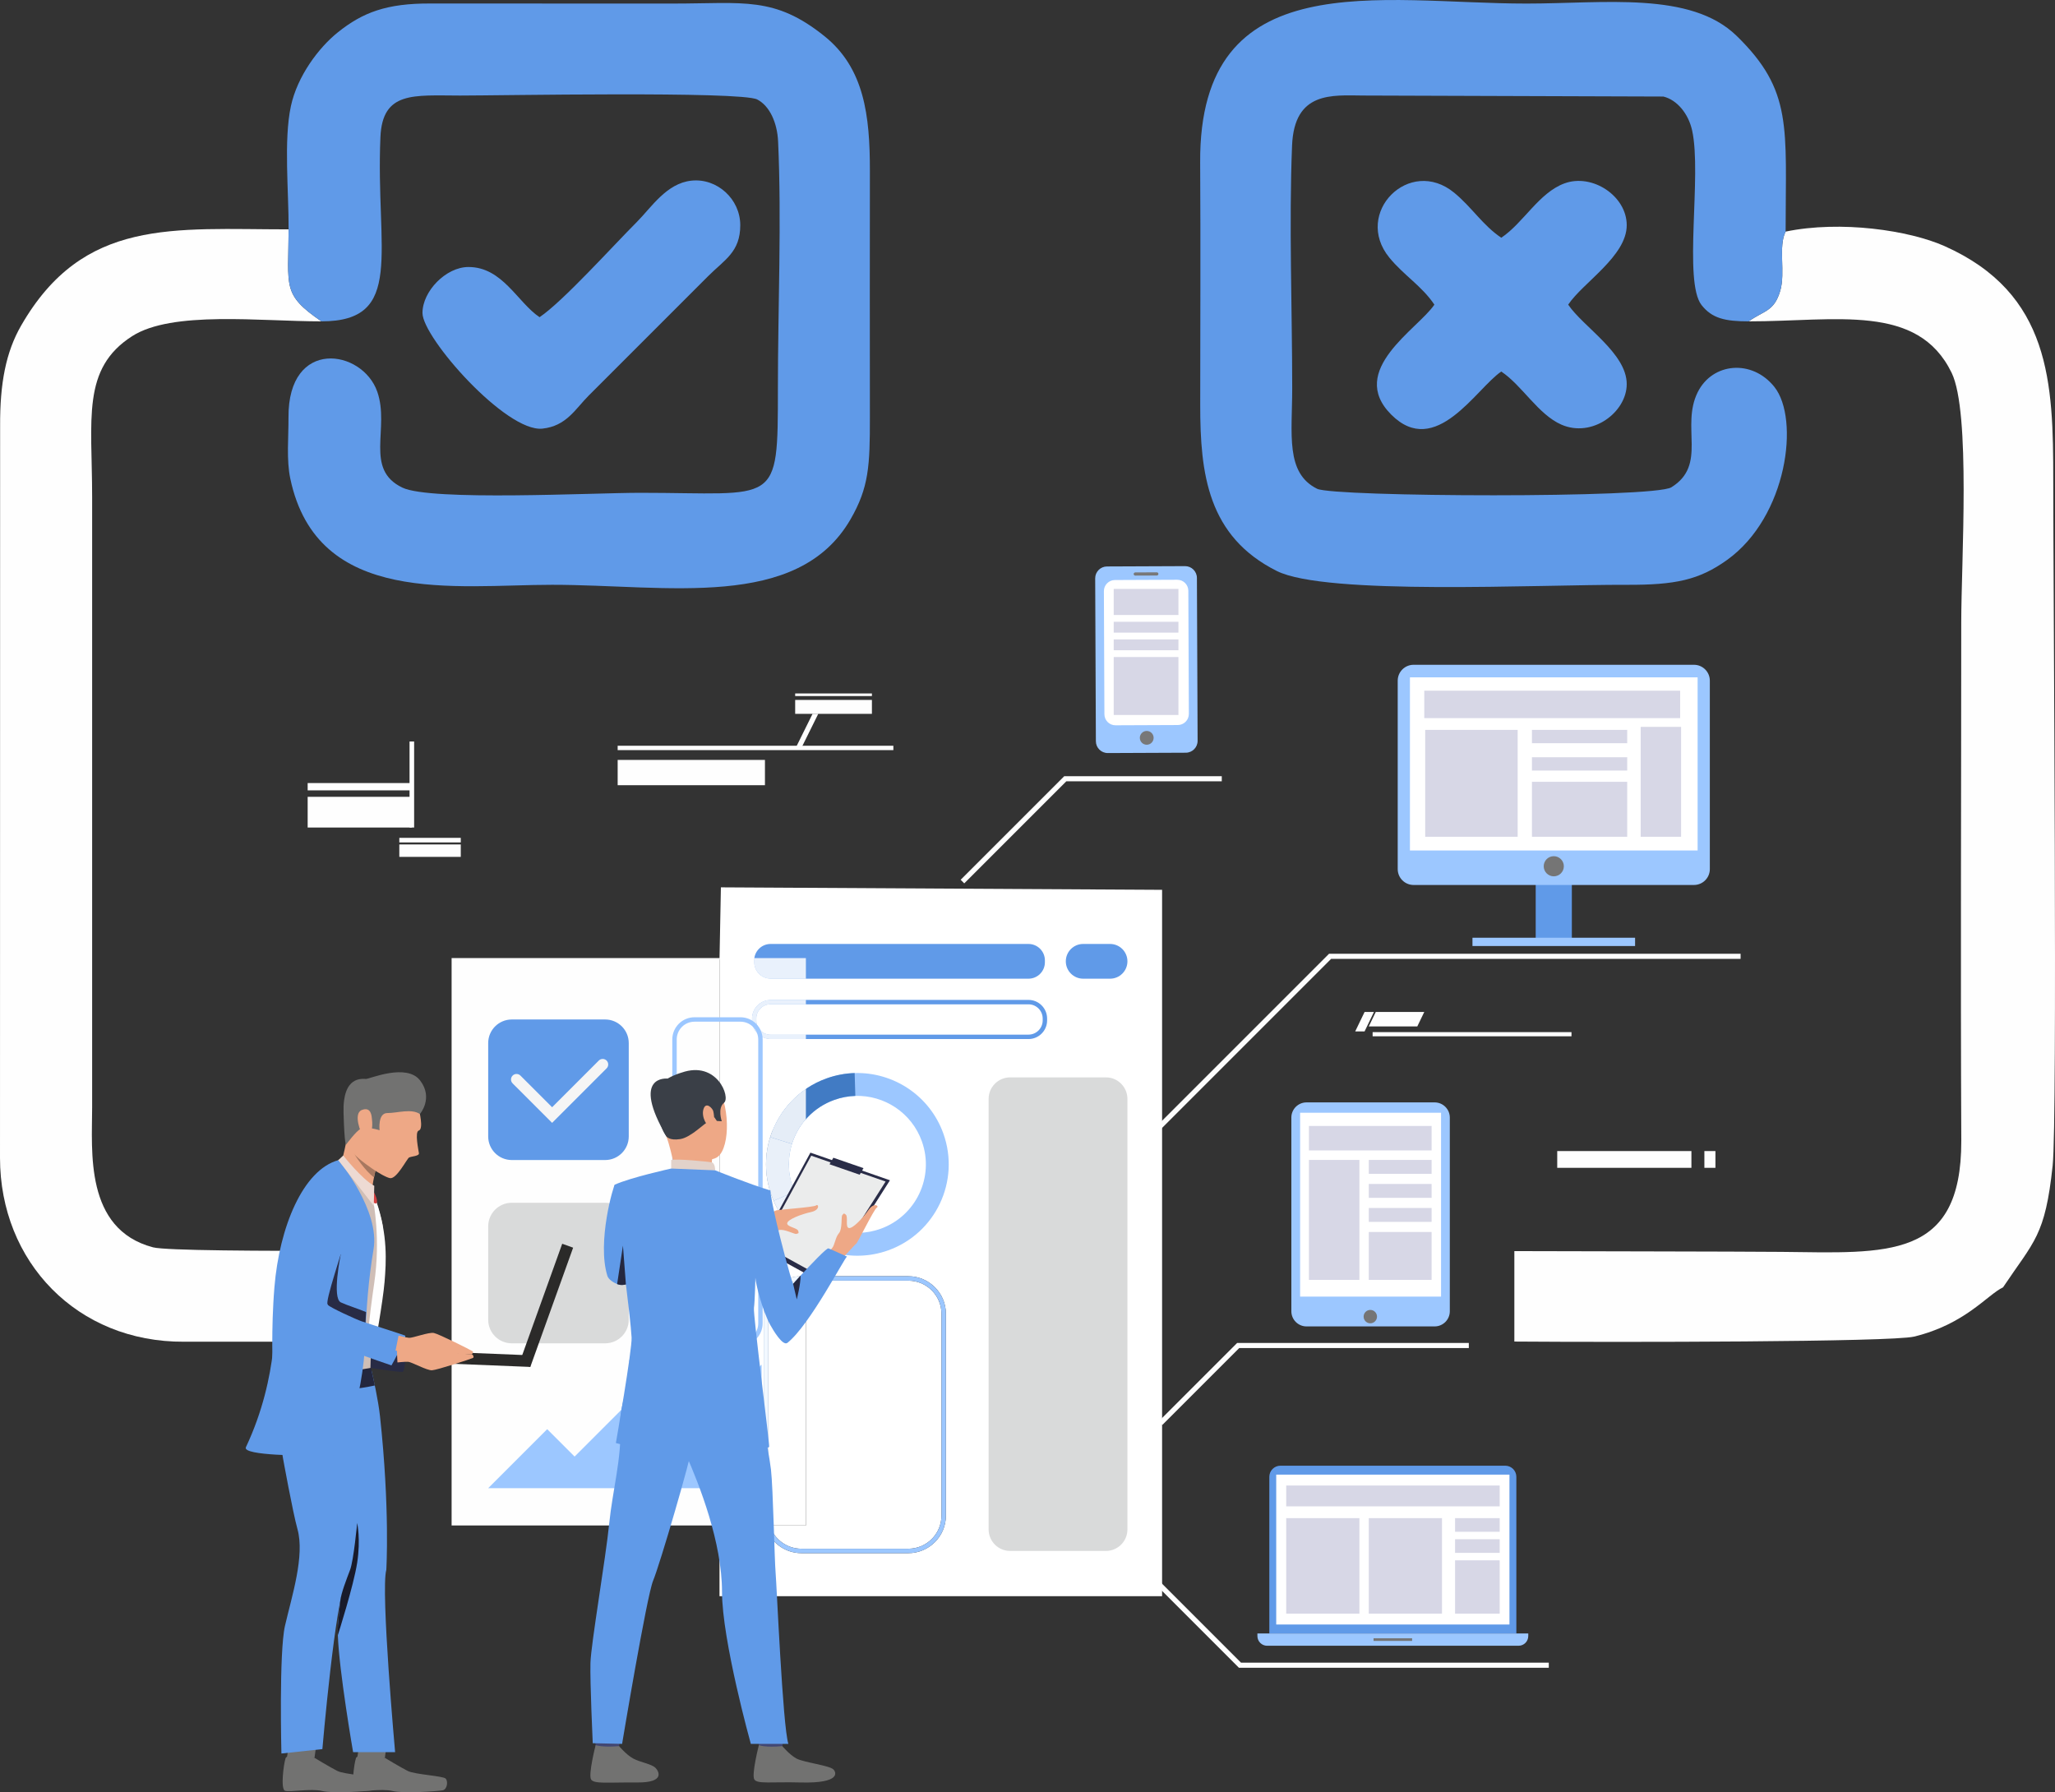 <svg xmlns="http://www.w3.org/2000/svg" xmlns:xlink="http://www.w3.org/1999/xlink" xml:space="preserve" width="70.249mm" height="61.266mm" style="shape-rendering:geometricPrecision; text-rendering:geometricPrecision; image-rendering:optimizeQuality; fill-rule:evenodd; clip-rule:evenodd" viewBox="0 0 20987.7 18303.85"><rect x="0" y="0" width="20987.7" height="18303.85" fill="#333333" stroke="none"/> <defs>  <style type="text/css">   <![CDATA[    .fil0 {fill:#FEFEFE}    .fil1 {fill:#609AE8}    .fil2 {fill:#FEFEFE;fill-rule:nonzero}    .fil21 {fill:#EBECEC;fill-rule:nonzero}    .fil12 {fill:#D9DADA;fill-rule:nonzero}    .fil26 {fill:#727271;fill-rule:nonzero}    .fil34 {fill:#2B2A29;fill-rule:nonzero}    .fil35 {fill:#191B2B;fill-rule:nonzero}    .fil33 {fill:#23263D;fill-rule:nonzero}    .fil30 {fill:#252840;fill-rule:nonzero}    .fil31 {fill:#282B45;fill-rule:nonzero}    .fil20 {fill:#292C47;fill-rule:nonzero}    .fil29 {fill:#323657;fill-rule:nonzero}    .fil27 {fill:#3A3F47;fill-rule:nonzero}    .fil9 {fill:#417BC4;fill-rule:nonzero}    .fil25 {fill:#424773;fill-rule:nonzero}    .fil10 {fill:#5D90D1;fill-rule:nonzero}    .fil3 {fill:#609AE8;fill-rule:nonzero}    .fil11 {fill:#70A1E3;fill-rule:nonzero}    .fil6 {fill:#757575;fill-rule:nonzero}    .fil8 {fill:#787878;fill-rule:nonzero}    .fil4 {fill:#9CC7FF;fill-rule:nonzero}    .fil36 {fill:#A77860;fill-rule:nonzero}    .fil32 {fill:#CFBEB6;fill-rule:nonzero}    .fil37 {fill:#D44040;fill-rule:nonzero}    .fil7 {fill:#D7D7E6;fill-rule:nonzero}    .fil24 {fill:#DA9B5B;fill-rule:nonzero}    .fil28 {fill:#E2D2CA;fill-rule:nonzero}    .fil16 {fill:#E5EDF7;fill-rule:nonzero}    .fil17 {fill:#E9F0F9;fill-rule:nonzero}    .fil14 {fill:#E9F1FC;fill-rule:nonzero}    .fil23 {fill:#EAD8CF;fill-rule:nonzero}    .fil18 {fill:#EBF2FC;fill-rule:nonzero}    .fil38 {fill:#EDDAD3;fill-rule:nonzero}    .fil22 {fill:#EEA886;fill-rule:nonzero}    .fil15 {fill:#F2F8FF;fill-rule:nonzero}    .fil19 {fill:whitesmoke;fill-rule:nonzero}    .fil13 {fill:#FEFEFE;fill-rule:nonzero}    .fil5 {fill:white;fill-rule:nonzero}   ]]>  </style> </defs> <g id="Layer_x0020_1">    <g id="_797901152">   <path class="fil0" d="M17859.32 3281.97c893.08,0 1726.6,-187.83 2072.74,525.22 196.05,403.71 98.14,1929.18 98.14,2549.53 0,1764.75 -7.89,3531.05 0.51,5295.47 1.17,1218.22 -757,1144.49 -1836.81,1132.9 -362.31,-3.94 -2365.67,-6.33 -2727.83,-7.92l0 923.74c1060.39,7.86 3849.38,5.77 4082.26,-50.52 522.77,-126.38 748.54,-427.38 908.95,-503.44 316.92,-473.98 430.21,-521.37 506.49,-1244.55 50.01,-473.89 6.06,-5903.11 6.06,-6997.56 0,-995.11 -24.47,-1906.9 -1110.4,-2391.58 -359.53,-160.43 -1059.4,-264.7 -1622.87,-147.98 -77.26,150.43 0,416.77 -55,604.36 -62.14,212.69 -165.21,200.68 -322.24,312.32z"></path>   <path class="fil0" d="M3282.6 3281.97c-403.98,-277.34 -336.37,-347.82 -335.03,-939.57 -1177.68,0 -2096.34,-121.86 -2731.92,983.01 -156.25,271.57 -216.81,591.99 -214.48,1023.91l-1.17 7475.19c0.12,1062.27 787.89,1884.91 1879.98,1878.07l1748.4 -0.27 0 -928.34c-970.19,2.9 -1939.67,-2.06 -2065.66,-35.37 -701.94,-185.29 -621.75,-986.81 -621.75,-1428.04l0 -6235.07c0,-794.4 -109.97,-1310 407.84,-1641.93 409.66,-262.79 1307.82,-151.59 1933.79,-151.59z"></path>   <path class="fil1" d="M2947.51 2342.46c-1.31,591.64 -68.86,662.23 335.03,939.51 857.11,0 552.65,-715.5 602.75,-1881.41 20.26,-471.8 340.02,-425.32 813.76,-424.66 373.78,0.48 2867.14,-46.49 3034.69,40.09 126.55,65.37 204.08,236.71 212.93,427.65 37.05,799.81 -2.03,1709.3 -2,2521.63 0,1222.38 0.51,1067.62 -1409.28,1067.62 -478.52,0 -2132.19,86.31 -2424.5,-52.37 -394.48,-187.14 -127.09,-606.9 -257.92,-980.56 -152.04,-434.46 -911.91,-553.3 -906.62,262.46 1.31,203.01 -22.35,432.16 18.49,625.69 276.2,1309.53 1689.94,1084.29 2673.73,1084.29 1174.73,0 2506.03,266.55 3047.38,-667.97 188.28,-325.08 198.85,-550.02 198.23,-1040.19 -1.02,-839.82 -1.02,-1679.87 0,-2519.65 0.69,-566.15 -57.93,-1048.17 -462.36,-1373.94 -511.75,-412.26 -827.39,-334.25 -1544.77,-334.25l-2477.5 -0.57c-451.9,-2.87 -695.6,92.26 -946.38,292.07 -201.16,160.28 -416.62,451.67 -482.29,756.13 -75.02,347.82 -21.18,879.22 -23.36,1258.44z"></path>   <path class="fil1" d="M17859.38 3281.97c156.97,-111.65 259.98,-99.67 322.24,-312.35 54.91,-187.53 -22.32,-453.94 54.97,-604.36 0,-1065.23 75.35,-1438.26 -500.48,-1999.21 -469.59,-457.49 -1350.25,-329.65 -2147.25,-329.65 -1488.72,0 -3343.78,-423.88 -3331.57,1622.24 4.96,825.27 1.08,1652.05 0.57,2477.47 -0.42,704.98 77.53,1341.7 781.83,1695.08 502.72,252.24 2667.81,137.91 3574.25,141.37 496.63,1.88 739.67,-49.21 1026.09,-255.08 614.52,-441.72 742.15,-1438.74 481.96,-1765.73 -227.66,-286.06 -633.19,-249.73 -783.83,54.61 -174.18,352 101.13,741.02 -268.32,970.1 -182.06,112.9 -3447.42,99.73 -3617.84,15.36 -326.4,-161.54 -254.63,-559.22 -254.63,-1026.54 0.03,-805.07 -33.79,-1682.74 -1.52,-2478.46 22.59,-557.61 409.96,-513.33 727.21,-511.21l3065.1 10.28c139.37,34.24 255.59,174 293.71,346.86 100.23,454.47 -91.78,1543.19 96.2,1782.85 106.45,135.76 240.65,166.38 481.3,166.38z"></path>   <path class="fil1" d="M14649.35 3111.17c-165.87,247.73 -894.1,669.76 -440.31,1123.55 453.88,453.88 869.06,-269.81 1123.61,-440.28 214.06,143.35 376.65,438.46 613.83,542.25 315.1,137.88 667.31,-126.85 667.31,-414.14 0,-316.45 -446.2,-584.91 -597.85,-811.37 151.65,-226.49 597.85,-494.93 597.85,-811.4 0,-299.39 -352.81,-531.38 -636.54,-426.72 -260.97,96.26 -417.76,402.91 -644.61,554.83 -188.82,-126.44 -299.66,-310.53 -480.35,-459.25 -457.16,-376.29 -1035.32,206.83 -662.62,662.62 147.89,180.87 333.21,291.02 459.67,479.93z"></path>   <path class="fil1" d="M5510.45 3239.28c-225.53,-151.02 -377.84,-512.46 -725.99,-512.46 -230.14,0 -469.74,247.28 -469.74,469.77 0,252.03 853.38,1219.51 1224.44,1180.85 245.7,-25.6 336.08,-200.26 473.09,-337.42l1217.09 -1217.12c172.03,-171.7 330.97,-248.87 330.97,-523.13 0,-266.05 -235.48,-482.35 -498.45,-454.86 -255.35,26.65 -409.75,274.08 -558.5,422.84 -241.07,241.07 -756.25,813.08 -992.9,971.54z"></path>   <polygon class="fil2" points="11672.42,11715.11 11635.7,11678.42 13573.55,9740.54 17776.72,9740.54 17776.72,9792.47 13595.06,9792.47 "></polygon>   <polygon class="fil2" points="9847.83,9021.63 9811.11,8984.92 10868.99,7927.04 12477.96,7927.04 12477.96,7978.99 10890.53,7978.99 "></polygon>   <polygon class="fil2" points="11870.85,14552.73 11834.16,14515.99 12634.78,13715.37 15001.02,13715.37 15001.02,13767.26 12656.29,13767.26 "></polygon>   <polygon class="fil2" points="15817.77,17032.59 12653.28,17032.59 11109.61,15488.9 11146.33,15452.21 12674.79,16980.67 15817.77,16980.67 "></polygon>   <polygon class="fil2" points="13936.48,10533.3 13840.85,10533.3 13936.48,10334.98 14032.11,10334.98 "></polygon>   <polygon class="fil2" points="14474.88,10482.54 13979.41,10482.54 14050.52,10334.98 14545.98,10334.98 "></polygon>   <polygon class="fil2" points="14018.61,10583.4 16049.58,10583.4 16049.58,10540.86 14018.61,10540.86 "></polygon>   <g>    <polygon class="fil2" points="3142.12,8071.79 4206.1,8071.79 4206.1,7997.19 3142.12,7997.19 "></polygon>    <polygon class="fil2" points="3142.12,8451.33 4206.1,8451.33 4206.1,8137.72 3142.12,8137.72 "></polygon>    <polygon class="fil2" points="4078.23,8603.58 4705.89,8603.58 4705.89,8556.76 4078.23,8556.76 "></polygon>    <polygon class="fil2" points="4078.23,8750.99 4705.89,8750.99 4705.89,8624.1 4078.23,8624.1 "></polygon>    <polygon class="fil2" points="4182.67,8451.33 4229.55,8451.33 4229.55,7572.77 4182.67,7572.77 "></polygon>   </g>   <g>    <polygon class="fil2" points="8179.34,7649.01 8121.14,7649.01 8298.6,7290.26 8356.83,7290.26 "></polygon>    <polygon class="fil2" points="6308.17,7660.75 9123.93,7660.75 9123.93,7616.12 6308.17,7616.12 "></polygon>    <polygon class="fil2" points="6308.17,8019.08 7812.37,8019.08 7812.37,7760.84 6308.17,7760.84 "></polygon>    <polygon class="fil2" points="8121.14,7290.26 8904.88,7290.26 8904.88,7148.26 8121.14,7148.26 "></polygon>    <polygon class="fil2" points="8121.14,7108.7 8904.88,7108.7 8904.88,7082.02 8121.14,7082.02 "></polygon>   </g>   <g>    <polygon class="fil2" points="15903.94,11926.72 17274.41,11926.72 17274.41,11755.47 15903.94,11755.47 "></polygon>    <polygon class="fil2" points="17406.85,11926.72 17519.72,11926.72 17519.72,11755.47 17406.85,11755.47 "></polygon>   </g>   <g>    <polygon class="fil3" points="15684.14,9619.13 16053.32,9619.13 16053.32,8497.88 15684.14,8497.88 "></polygon>    <path class="fil4" d="M14436.99 9037.98l2863.44 0c89.57,0 162.11,-72.6 162.11,-162.14l0 -1924.49c0,-89.54 -72.54,-162.14 -162.11,-162.14l-2863.44 0c-89.54,0 -162.14,72.6 -162.14,162.14l0 1924.49c0,89.54 72.6,162.14 162.14,162.14z"></path>    <polygon class="fil5" points="14399.65,8685.59 17337.72,8685.59 17337.72,6917.56 14399.65,6917.56 "></polygon>    <path class="fil6" d="M15765.88 8846.83c0,56.79 46.01,102.8 102.83,102.8 56.79,0 102.8,-46.01 102.8,-102.8 0,-56.79 -46.01,-102.8 -102.8,-102.8 -56.82,0 -102.83,46.01 -102.83,102.8z"></path>    <polygon class="fil4" points="15038.31,9661.43 16699.12,9661.43 16699.12,9576.82 15038.31,9576.82 "></polygon>    <polygon class="fil7" points="14555.57,8545.74 15499.86,8545.74 15499.86,7454.1 14555.57,7454.1 "></polygon>    <polygon class="fil7" points="15645.78,7590.15 16618.72,7590.15 16618.72,7454.1 15645.78,7454.1 "></polygon>    <polygon class="fil7" points="15645.78,7869.59 16618.72,7869.59 16618.72,7733.5 15645.78,7733.5 "></polygon>    <polygon class="fil7" points="15645.78,8545.74 16618.72,8545.74 16618.72,7984.4 15645.78,7984.4 "></polygon>    <polygon class="fil7" points="16756.21,8545.74 17169.01,8545.74 17169.01,7423.06 16756.21,7423.06 "></polygon>    <polygon class="fil7" points="14545.98,7334 17159.45,7334 17159.45,7053.67 14545.98,7053.67 "></polygon>   </g>   <g>    <path class="fil4" d="M14651.86 13546.39l-1308.18 0c-85.65,0 -155.15,-69.43 -155.15,-155.09l0 -1977.73c0,-85.65 69.49,-155.15 155.15,-155.15l1308.18 0c85.65,0 155.09,69.49 155.09,155.15l0 1977.73c0,85.65 -69.43,155.09 -155.09,155.09z"></path>    <polygon class="fil5" points="13278.01,13241.86 14717.53,13241.86 14717.53,11364.21 13278.01,11364.21 "></polygon>    <path class="fil6" d="M14063.3 13446.3c0,37.73 -30.62,68.36 -68.39,68.36 -37.79,0 -68.33,-30.62 -68.33,-68.36 0,-37.76 30.53,-68.39 68.33,-68.39 37.76,0 68.39,30.62 68.39,68.39z"></path>    <polygon class="fil7" points="13367.91,11749.17 14620.82,11749.17 14620.82,11499.22 13367.91,11499.22 "></polygon>    <polygon class="fil7" points="13367.91,13071.27 13883.63,13071.27 13883.63,11846.08 13367.91,11846.08 "></polygon>    <polygon class="fil7" points="13979.41,11988 14620.82,11988 14620.82,11846.08 13979.41,11846.08 "></polygon>    <polygon class="fil7" points="13979.41,12233.28 14620.82,12233.28 14620.82,12091.37 13979.41,12091.37 "></polygon>    <polygon class="fil7" points="13979.41,12478.59 14620.82,12478.59 14620.82,12336.68 13979.41,12336.68 "></polygon>    <polygon class="fil7" points="13979.41,13071.27 14620.82,13071.27 14620.82,12581.96 13979.41,12581.96 "></polygon>   </g>   <g>    <path class="fil3" d="M15486.48 16681.85l-2522.94 0 0 -1599.41c0,-62.77 50.91,-113.68 113.71,-113.68l2295.58 0c62.71,0 113.65,50.91 113.65,113.68l0 1599.41z"></path>    <polygon class="fil5" points="13033.99,16590.7 15416.09,16590.7 15416.09,15059.97 13033.99,15059.97 "></polygon>    <path class="fil4" d="M15608.16 16681.85l-2766.28 0 0 26.62c0,54.82 44.43,99.28 99.28,99.28l2567.67 0c54.85,0 99.34,-44.46 99.34,-99.28l0 -26.62z"></path>    <polygon class="fil6" points="14028.11,16758.42 14421.91,16758.42 14421.91,16731.17 14028.11,16731.17 "></polygon>    <polygon class="fil7" points="13136.07,15384.06 15316.45,15384.06 15316.45,15171.23 13136.07,15171.23 "></polygon>    <polygon class="fil7" points="13136.07,16479.44 13883.63,16479.44 13883.63,15504.28 13136.07,15504.28 "></polygon>    <polygon class="fil7" points="13979.41,16479.44 14727,16479.44 14727,15504.28 13979.41,15504.28 "></polygon>    <polygon class="fil7" points="14860.58,15643.63 15316.45,15643.63 15316.45,15504.28 14860.58,15504.28 "></polygon>    <polygon class="fil7" points="14860.58,15859.06 15316.45,15859.06 15316.45,15719.72 14860.58,15719.72 "></polygon>    <polygon class="fil7" points="14860.58,16479.44 15316.45,16479.44 15316.45,15935.13 14860.58,15935.13 "></polygon>   </g>   <g>    <path class="fil4" d="M12110.73 7687.25l-797.12 3.41c-66.77,0.27 -121.15,-53.66 -121.42,-120.43l-7.02 -1663.71c-0.27,-66.77 53.66,-121.12 120.4,-121.42l797.12 -3.35c66.83,-0.27 121.24,53.66 121.48,120.43l7.02 1663.65c0.3,66.8 -53.63,121.18 -120.46,121.42z"></path>    <path class="fil5" d="M12029.16 7404.53l-636.3 2.66c-62.44,0.3 -113.23,-50.1 -113.53,-112.54l-5.29 -1257.57c-0.27,-62.44 50.16,-113.23 112.54,-113.47l636.3 -2.72c62.44,-0.27 113.26,50.13 113.53,112.54l5.26 1257.57c0.27,62.44 -50.13,113.26 -112.51,113.53z"></path>    <path class="fil8" d="M11814.45 5845.01l-220.07 0.93c-8.99,0.06 -16.25,7.38 -16.22,16.34 0.03,9.05 7.35,16.31 16.4,16.25l220.04 -0.9c8.96,-0.09 16.25,-7.38 16.19,-16.43 -0.03,-8.96 -7.35,-16.19 -16.34,-16.19z"></path>    <path class="fil8" d="M11782 7535.12c0.15,38.9 -31.25,70.57 -70.15,70.75 -38.96,0.15 -70.6,-31.22 -70.78,-70.15 -0.18,-38.9 31.25,-70.6 70.18,-70.78 38.87,-0.18 70.6,31.25 70.75,70.18z"></path>    <polygon class="fil7" points="11374.37,6280.81 12035.44,6280.81 12035.44,6014.34 11374.37,6014.34 "></polygon>    <polygon class="fil7" points="11374.37,6460.81 12035.44,6460.81 12035.44,6350.06 11374.37,6350.06 "></polygon>    <polygon class="fil7" points="11374.37,6640.78 12035.44,6640.78 12035.44,6530 11374.37,6530 "></polygon>    <polygon class="fil7" points="11374.37,7301.85 12035.44,7301.85 12035.44,6710.04 11374.37,6710.04 "></polygon>   </g>   <g>    <path class="fil5" d="M11868.49 16301.29l-4520.18 0 0 -722.07 466.16 0c44.4,162.7 193.51,282.69 370.13,282.69l1092.3 0c211.46,0 383.58,-172.03 383.58,-383.55l0 -2060.94c0,-211.49 -172.12,-383.55 -383.58,-383.55l-1046.32 0 0 -372.17 -882.03 -2871.53 13.98 -727.93 4505.96 25.33 0 7213.72zm-2591.6 -484.5l-1092.3 0c-151.47,0 -280.06,-100.08 -323.11,-237.57l369.09 0 0 -2500.24 1046.32 0c186.61,0 338.44,151.83 338.44,338.44l0 2060.94c0,186.58 -151.83,338.44 -338.44,338.44zm-520.26 -3225.95c-201.3,0 -393.74,-87.54 -526.06,-238.35l0 -922.18c343.84,-392.87 1001.5,-285.67 1184.38,225.56 130.05,363.62 -59.33,763.87 -422.95,893.98 -77.77,27.78 -157.24,40.99 -235.36,40.99zm-886.42 -2950.5c-2148.24,0 3428.24,0 0,0z"></path>    <path class="fil5" d="M9200.47 10566.43l-969.9 0 0 -309.61 875.85 0c25.1,97.66 55.99,201.48 94.05,309.61z"></path>    <path class="fil3" d="M10503.69 9995.12l-2633.48 0c-92.65,0 -167.84,-75.23 -167.84,-167.9l0 -19c0,-92.71 75.2,-167.9 167.84,-167.9l2633.48 0c92.71,0 167.84,75.2 167.84,167.9l0 19c0,92.68 -75.14,167.9 -167.84,167.9z"></path>    <path class="fil3" d="M11337.06 9995.12l-274.5 0c-97.99,0 -177.4,-79.44 -177.4,-177.43 0,-97.93 79.41,-177.37 177.4,-177.37l274.5 0c97.93,0 177.37,79.44 177.37,177.37 0,97.99 -79.44,177.43 -177.37,177.43z"></path>    <path class="fil3" d="M7870.21 10256.83c-80.1,0 -145.26,65.19 -145.26,145.32l0 19.06c0,80.1 65.16,145.23 145.26,145.23l2633.48 0c80.13,0 145.26,-65.13 145.26,-145.23l0 -19.06c0,-80.13 -65.13,-145.32 -145.26,-145.32l-2633.48 0zm2633.48 354.75l-2633.48 0c-104.98,0 -190.4,-85.36 -190.4,-190.37l0 -19.06c0,-104.98 85.42,-190.46 190.4,-190.46l2633.48 0c104.98,0 190.4,85.48 190.4,190.46l0 19.06c0,105.01 -85.42,190.37 -190.4,190.37z"></path>    <path class="fil4" d="M8992 12549.84c-281.67,100.71 -585.3,9.71 -768.29,-205.37 -43.59,-51.24 -80.43,-109.59 -108.39,-174.06 -6.12,-14.19 -11.92,-28.83 -17.21,-43.59 -53.27,-148.87 -52.94,-303.81 -9.11,-443.9 63.25,-202.14 217.23,-373.21 432.04,-449.99 70.87,-25.36 143.17,-38.54 214.57,-40.72 294.79,-8.93 574.64,170.92 679.35,463.65 130.05,363.62 -59.33,763.84 -422.95,893.98zm642.72 -972.58c-139.61,-390.42 -512.79,-630.23 -906.08,-618.4 -95.24,2.84 -191.62,20.41 -286.21,54.28 -286.42,102.47 -491.88,330.64 -576.28,600.21 -58.47,186.81 -58.86,393.53 12.16,592.08 7.05,19.78 14.76,39.2 22.97,58.17 37.35,85.98 86.37,163.78 144.57,232.14 244.06,286.93 649.03,408.26 1024.78,273.9 485.04,-173.49 737.58,-707.29 564.09,-1192.38z"></path>    <path class="fil9" d="M8088.99 11682.93l-222.85 -69.58c84.4,-269.57 289.86,-497.73 576.28,-600.21 94.59,-33.88 190.97,-51.45 286.21,-54.28l6.96 233.36c-71.4,2.18 -143.7,15.36 -214.57,40.72 -214.81,76.78 -368.79,247.85 -432.04,449.99z"></path>    <path class="fil10" d="M8115.32 12170.42l-214.03 93.18c-8.22,-18.97 -15.92,-38.39 -22.97,-58.17 -71.02,-198.56 -70.63,-405.27 -12.16,-592.08l222.85 69.58c-43.83,140.09 -44.16,295.03 9.11,443.9 5.29,14.76 11.08,29.4 17.21,43.59z"></path>    <path class="fil11" d="M8045.85 12495.74c-58.2,-68.36 -107.23,-146.15 -144.57,-232.14l214.03 -93.18c27.96,64.47 64.8,122.82 108.39,174.06l-177.85 151.26z"></path>    <path class="fil12" d="M11294.48 15839.4l-977.81 0c-121.48,0 -219.92,-98.5 -219.92,-219.98l0 -4396.47c0,-121.51 98.44,-220.01 219.92,-220.01l977.81 0c121.45,0 219.95,98.5 219.95,220.01l0 4396.47c0,121.48 -98.5,219.98 -219.95,219.98z"></path>    <path class="fil4" d="M8184.6 13078.98c-186.64,0 -338.44,151.83 -338.44,338.44l0 2060.94c0,186.58 151.8,338.44 338.44,338.44l1092.3 0c186.61,0 338.44,-151.86 338.44,-338.44l0 -2060.94c0,-186.61 -151.83,-338.44 -338.44,-338.44l-1092.3 0zm1092.3 2782.95l-1092.3 0c-211.49,0 -383.58,-172.06 -383.58,-383.58l0 -2060.94c0,-211.52 172.09,-383.58 383.58,-383.58l1092.3 0c211.46,0 383.55,172.06 383.55,383.58l0 2060.94c0,211.52 -172.09,383.58 -383.55,383.58z"></path>    <path class="fil5" d="M8230.58 15579.18l-369.09 0c-9.98,-31.82 -15.33,-65.7 -15.33,-100.83l0 -2060.94c0,-186.61 151.8,-338.44 338.44,-338.44l45.98 0 0 2500.21z"></path>    <polygon class="fil13" points="4612.29,15579.18 7348.34,15579.18 7348.34,9784.52 4612.29,9784.52 "></polygon>    <path class="fil5" d="M7814.46 15579.18l-466.13 0 0 -5794.66 355.73 0c-1.14,7.71 -1.7,15.66 -1.7,23.69l0 19c0,92.68 75.2,167.9 167.84,167.9l360.36 0 0 216.57 -360.36 0c-104.98,0 -190.4,85.48 -190.4,190.46l0 19.06c0,105.01 85.42,190.37 190.4,190.37l360.36 0 0 509.27c-175.88,119.89 -302.61,295.09 -364.43,492.51 -27.84,89.06 -42.51,182.6 -42.57,277.64 -0.03,104.36 17.57,210.51 54.73,314.45 7.05,19.78 14.76,39.2 22.97,58.17l0 0c37.35,85.98 86.37,163.78 144.57,232.14l0 0c54.31,63.87 116.58,119.47 184.72,165.96l0 372.14 -45.98 0c-211.49,0 -383.58,172.06 -383.58,383.58l0 2060.94c0,34.9 4.66,68.71 13.44,100.83zm416.11 -3226.7c-2.3,-2.69 -4.57,-5.35 -6.87,-8.01 -43.59,-51.24 -80.43,-109.59 -108.39,-174.06 -6.12,-14.19 -11.92,-28.83 -17.21,-43.59 -27.9,-77.95 -41.08,-157.51 -41.02,-235.78 0,-71.22 11.02,-141.4 31.91,-208.12l0 0c29.07,-92.82 77.23,-179.08 141.58,-252.66l0 922.21z"></path>    <path class="fil5" d="M8230.58 10566.43l-360.36 0c-80.1,0 -145.26,-65.13 -145.26,-145.23l0 -19.06c0,-80.13 65.16,-145.32 145.26,-145.32l360.36 0 0 309.61z"></path>    <path class="fil14" d="M8230.58 9995.12l-360.36 0c-92.65,0 -167.84,-75.23 -167.84,-167.9l0 -19c0,-8.04 0.57,-15.98 1.7,-23.69l526.51 0 0 210.6z"></path>    <path class="fil14" d="M8230.58 10611.58l-360.36 0c-104.98,0 -190.4,-85.36 -190.4,-190.37l0 -19.06c0,-104.98 85.42,-190.46 190.4,-190.46l360.36 0 0 45.14 -360.36 0c-80.1,0 -145.26,65.19 -145.26,145.32l0 19.06c0,80.1 65.16,145.23 145.26,145.23l360.36 0 0 45.14z"></path>    <path class="fil15" d="M8230.58 12661.7c-68.15,-46.49 -130.41,-102.09 -184.72,-165.96l177.85 -151.26c-43.59,-51.24 -80.43,-109.59 -108.39,-174.06l-214.03 93.18 0 0 214.03 -93.18c-6.12,-14.19 -11.92,-28.83 -17.21,-43.59 -27.9,-77.95 -41.08,-157.51 -41.02,-235.78 -0.06,78.28 13.12,157.84 41.02,235.78 5.29,14.76 11.08,29.4 17.21,43.59 27.96,64.47 64.8,122.82 108.39,174.06 2.3,2.66 4.57,5.32 6.87,8.01l0 309.22z"></path>    <path class="fil16" d="M8088.99 11682.93l0 0 -222.85 -69.58c61.81,-197.42 188.55,-372.61 364.43,-492.51l0 309.43c-64.35,73.58 -112.51,159.84 -141.58,252.66z"></path>    <path class="fil17" d="M7901.28 12263.6c-8.22,-18.97 -15.92,-38.39 -22.97,-58.17 -37.17,-103.94 -54.76,-210.09 -54.73,-314.45 0.06,-95.04 14.73,-188.58 42.57,-277.64l222.85 69.58c-20.88,66.71 -31.91,136.89 -31.91,208.12 -0.06,78.28 13.12,157.84 41.02,235.78 5.29,14.76 11.08,29.4 17.21,43.59l-214.03 93.18z"></path>    <path class="fil18" d="M8045.85 12495.74c-58.2,-68.36 -107.23,-146.15 -144.57,-232.14l0 0 214.03 -93.18c27.96,64.47 64.8,122.82 108.39,174.06l-177.85 151.26z"></path>    <path class="fil15" d="M7861.49 15579.18l-47.02 0c-8.78,-32.12 -13.44,-65.94 -13.44,-100.83l0 -2060.94c0,-211.52 172.09,-383.58 383.58,-383.58l45.98 0 0 45.14 -45.98 0c-186.64,0 -338.44,151.83 -338.44,338.44l0 2060.94c0,35.13 5.35,69.01 15.33,100.83z"></path>    <path class="fil3" d="M6180.3 11847.13l-953.19 0c-133.19,0 -241.16,-107.97 -241.16,-241.16l0 -953.19c0,-133.16 107.97,-241.1 241.16,-241.1l953.19 0c133.16,0 241.16,107.94 241.16,241.1l0 953.19c0,133.19 -108,241.16 -241.16,241.16z"></path>    <path class="fil12" d="M6180.3 13718.98l-953.19 0c-133.19,0 -241.16,-107.97 -241.16,-241.16l0 -953.16c0,-133.16 107.97,-241.16 241.16,-241.16l953.19 0c133.16,0 241.16,108 241.16,241.16l0 953.16c0,133.19 -108,241.16 -241.16,241.16z"></path>    <path class="fil19" d="M5638.65 11467.53l-403.18 -403.12c-22.05,-22.05 -22.05,-57.75 0,-79.8 22.02,-22.02 57.78,-22.02 79.77,0l323.41 323.38 476.85 -476.88c21.99,-22.02 57.75,-22.02 79.8,0 22.02,22.05 22.02,57.78 -0.06,79.74l-556.59 556.68z"></path>    <polygon class="fil4" points="4985.95,15198.18 5588.46,14595.7 5868.31,14875.48 6503.98,14239.81 6814.51,14550.4 6953.68,14411.24 7128.51,14586.16 7778.34,13936.27 7778.34,15198.18 "></polygon>    <path class="fil4" d="M7092.93 10434.2c-100.14,0 -181.62,81.44 -181.62,181.62l0 2899.02c0,100.14 81.47,181.65 181.62,181.65l469.35 0c100.14,0 181.59,-81.5 181.59,-181.65l0 -2899.02c0,-100.17 -81.44,-181.62 -181.59,-181.62l-469.35 0zm469.35 3307.37l-469.35 0c-125.03,0 -226.73,-101.67 -226.73,-226.73l0 -2899.02c0,-125.03 101.7,-226.76 226.73,-226.76l469.35 0c125,0 226.73,101.73 226.73,226.76l0 2899.02c0,125.06 -101.73,226.73 -226.73,226.73z"></path>    <polygon class="fil20" points="7748.62,12743.05 8417.42,13110.71 9089.03,12053.81 8276.74,11771.6 "></polygon>    <polygon class="fil21" points="7791.07,12711.38 8416.5,13055.14 9044.61,12066.75 8284.92,11802.82 "></polygon>    <path class="fil22" d="M7562.01 12526.48c0,0 116.4,-55.69 167.51,-84.76 51.06,-29.13 182.51,-69.07 193.12,-78.54 10.61,-9.5 389.61,-32.86 412.59,-52.7 23,-19.78 45.32,46.52 -52.88,68.03 -98.23,21.45 -234.95,74.09 -242.38,112.51 -7.47,38.36 100.89,47.47 111.89,79.05 10.96,31.64 -3.11,24.53 -18.64,31.37 -15.54,6.81 -128.89,-55.99 -178.75,-38.18 -49.86,17.78 -126.08,-6.87 -164.23,6.18 -38.24,13.12 -224.01,75.65 -224.01,75.65l-4.21 -118.61z"></path>    <path class="fil23" d="M7772.1 12608.67l59.93 -22.14c0,0 -74.81,-175.52 -107.4,-171.25 -37.58,4.9 -84.55,17.33 -84.55,17.33l132.02 176.06z"></path>    <path class="fil24" d="M7785.78 12638.99c-7.68,-5.74 -127.48,-235.54 -127.48,-235.54l-255.92 34.78 138.33 272.2 245.07 -71.43z"></path>    <path class="fil22" d="M8450.05 12978.15c0,0 97.78,-88.04 145.14,-124.85 47.29,-36.84 136.12,-145.2 149.14,-151.5 13.15,-6.24 182.75,-354.33 210.33,-368.25 27.67,-13.95 -26.11,-60.83 -84.64,23.36 -58.53,84.16 -161.33,192.52 -200.44,184.57 -39.08,-7.89 -5.44,-113.53 -30.98,-136.15 -25.51,-22.71 -24.29,-6.75 -36.72,5.32 -12.43,11.95 2.57,143.26 -33.64,183.32 -36.18,40 -42.63,121.39 -69.82,152.37 -27.19,30.92 -158.46,181.62 -158.46,181.62l110.09 50.19z"></path>    <path class="fil25" d="M6343.94 17682.49c0,0 -21.12,146.87 -23.78,168.89 -2.66,22.11 -235.3,-12.94 -235.3,-12.94l-18.85 -174.86c0,0 248.87,-1.76 277.94,18.91z"></path>    <path class="fil26" d="M6322.63 17832.73c0,0 73.73,88.46 145.05,127.03 71.28,38.54 183.35,53.84 225.5,93.78 30.38,28.8 110.87,152.85 -185.29,150.34 -296.16,-2.51 -438.91,17.51 -470.67,-30 -31.7,-47.62 45.92,-351.13 45.92,-351.13 0,0 70.15,25.25 239.49,9.98z"></path>    <path class="fil25" d="M8011.14 17682.49c0,0 -21.15,146.87 -23.78,168.89 -2.66,22.11 -235.36,-12.94 -235.36,-12.94l-18.82 -174.86c0,0 248.87,-1.76 277.97,18.91z"></path>    <path class="fil26" d="M7989.78 17832.73c0,0 73.76,88.46 145.05,127.03 71.31,38.54 333.75,70.24 375.87,110.12 30.41,28.8 81.02,144.87 -335.63,133.99 -296.01,-7.74 -438.91,17.51 -470.64,-30 -31.73,-47.62 45.89,-351.13 45.89,-351.13 0,0 66.12,26.98 239.46,9.98z"></path>    <path class="fil3" d="M6536.64 13909.59c0,0 -218.63,347.37 -202.32,661.31 16.31,314.03 -79.26,656.85 -112.09,984.83 -36.63,365.68 -186.46,1231.34 -191.92,1426.94 -5.41,195.6 23.27,820.19 23.27,820.19l299.93 6.87c0,0 251.91,-1513.43 317.19,-1667.8 65.25,-154.46 388.78,-1255.36 399.65,-1378.87 10.84,-123.6 -533.71,-853.47 -533.71,-853.47z"></path>    <path class="fil3" d="M7687.58 13956.65c0,0 164.74,860.61 186.46,1052.74 21.78,192.19 36.27,930.07 47.14,1050.14 10.9,120.16 72.48,1571.78 130.47,1750.2l-383.43 0c0,0 -294.37,-1055.28 -294.37,-1554.6 0,-499.29 -227.39,-1085.46 -374.2,-1414.87 -146.81,-329.47 -482.77,-337.24 -573.05,-948.47 0,0 1138.75,-129 1260.98,64.86z"></path>    <path class="fil22" d="M6901.48 10989.18c0,0 293.44,-109.62 428.78,113.77 135.31,223.41 122.22,670.63 -25.66,725.63 -147.95,55 -370.13,26.2 -445.87,-113.59 -75.77,-139.76 -144.12,-341.87 -140.78,-476.91 3.26,-134.98 106.48,-209.88 183.53,-248.9z"></path>    <path class="fil22" d="M7272.72 11838.79c0,0 -12.19,79.2 7.98,118.28 20.2,39.02 -380.2,40 -380.2,40 0,0 -32.48,-212.33 -94.11,-391.61 -61.63,-179.41 466.33,233.33 466.33,233.33z"></path>    <path class="fil27" d="M6806.39 11605.46c0,0 27.64,45.56 140.42,27.84 112.81,-17.66 250.45,-167.75 297.51,-184.25 47.11,-16.46 47.56,-44.1 47.56,-44.1l29.49 43.02 50.01 3.17c0,0 -45.62,-134.2 23.21,-188.94 68.83,-54.79 -71.46,-434.52 -433.2,-308.08 0,0 -277.85,76.57 -267.75,234.62 10.16,157.92 50.61,337.96 112.75,416.71z"></path>    <path class="fil28" d="M7304.51 11952.29c0,0 -1.31,-74.51 -35.1,-81.65 -33.82,-7.17 -373.12,-39.76 -414.62,-23.51l0 86.91c0,0 79.95,49.21 449.72,18.25z"></path>    <path class="fil22" d="M7284.4 11347.48c-6.3,-26.5 -73.73,-102.24 -99.52,-21.12 -25.84,81.02 38.96,190.13 75.11,180.78 36.12,-9.29 40.45,-92.44 24.41,-159.66z"></path>    <polygon class="fil29" points="8651.05,12833.43 8650.51,12833.4 "></polygon>    <path class="fil3" d="M6290.01 14737.13c0,0 179.94,52.94 486.86,86.76 306.86,33.85 1073.68,-12.19 1078.49,-48.49 4.87,-36.21 -164.95,-1349.98 -155.27,-1417.71 9.62,-67.64 14.79,-308.71 14.79,-308.71 3.79,66.03 71.13,335.93 152.34,482.98 29.34,53.18 127.81,219.71 175.25,181.86 229.72,-183.47 585.45,-874.62 608.04,-880.42 -19.03,-8.28 -168.59,-77.14 -189.56,-84.16 -18.43,-6.12 -184.16,169.34 -284.57,278.12 -44.78,48.49 -76.54,83.68 -76.54,83.68 -29.04,-65.19 -134.62,-476.19 -167.43,-618.43 -74.03,-320.78 -62.68,-334.1 -62.68,-334.1 -224.52,-67.94 -565.28,-206.2 -565.28,-206.2l-449.66 -18.31c0,0 -412.68,90.88 -575.2,164.29 -15.42,6.93 -15.51,368.16 -57.78,462.87l134.74 284.3c0,0 77.8,563.1 93.96,813.55 7.44,114.99 -160.49,1078.14 -160.49,1078.14z"></path>    <path class="fil3" d="M6203.1 13030.1c11.77,37.91 65.1,69.94 99.67,83.92 22.2,8.96 46.99,11.92 72,7.26l17.63 -3.26 0 -0.03 308.14 -57.15c0,0 67.46,-776.54 -420.95,-962.58 -12.88,4.21 -184.34,584.14 -76.48,931.83z"></path>    <path class="fil30" d="M6302.77 13114.02l0 0c22.2,8.96 46.99,11.92 72,7.26l17.63 -3.26 0 -0.03 -30.38 -396.81 -59.24 392.84z"></path>    <path class="fil30" d="M8099.84 13111.04l37.64 159.54c0,0 40.9,-160.05 38.9,-243.22 -44.78,48.49 -76.54,83.68 -76.54,83.68z"></path>    <path class="fil27" d="M6817.89 11015.59c0,0 -384.65,-44.46 -6.6,597.94l6.6 -597.94z"></path>    <polygon class="fil20" points="8779.88,11997.08 8819.02,11929.92 8511.08,11823.62 8471.95,11890.45 "></polygon>    <path class="fil22" d="M4571.63 13767.17c0,0 86.43,36.18 124.91,76.66 8.72,9.11 15.48,19.63 10.28,31.13 -5.26,11.59 -28.56,18.64 -66.8,4.9 -38.24,-13.77 -93.96,-14.07 -93.96,-14.07 0,0 -35.16,-25.69 25.57,-98.62z"></path>    <path class="fil31" d="M3436.91 12666.24l-79.89 815.53c0,0 -34.9,100.8 193.51,137.88 233.15,37.85 597.34,117.11 597.34,117.11 0,0 -6.01,271.9 -36.72,273.52 -88.85,4.84 -750.49,-107.23 -1012.53,-162.59 -207.85,-43.95 -77.62,-1155.84 -77.62,-1155.84l415.9 -25.6z"></path>    <path class="fil26" d="M3211.91 17952.06c0,0 161.12,97.9 234.11,134.41 73.05,36.51 358.36,50.16 386.24,77.32 27.9,27.1 16.55,112.27 -30.86,120.46 -47.41,8.13 -394.72,35.37 -510.16,6.9 -115.44,-28.44 -332.46,14.46 -380.2,-2.39 -47.77,-16.85 -13.74,-274.92 5.5,-332.67 19.24,-57.84 295.38,-4.03 295.38,-4.03z"></path>    <path class="fil26" d="M3226.7 17846.51l-14.79 105.55c0,0 -217.41,37.88 -282.72,3.73l17.57 -109.62 279.94 0.33z"></path>    <path class="fil3" d="M3655.48 14148.93c6.12,73.05 10.96,232.29 14.61,399.71 0.81,37.23 1.52,74.81 2.18,112.01 4.15,225.5 6.18,434.04 6.18,434.04 -10.64,283.52 -55.51,897.06 -139.97,1034.88 -113.89,185.98 -246.03,1733.65 -246.03,1733.65l-418.35 44.93c0,0 -25.93,-1034.67 36.57,-1304.84 69.73,-301.81 203.81,-713.2 127.21,-987.67 -48.07,-172.27 -148.27,-726.67 -148.27,-726.67 0,0 -107.14,-623.6 4.06,-1102.16 27.78,-119.59 761.81,362.13 761.81,362.13z"></path>    <path class="fil26" d="M3930.55 17952.06c0,0 161.09,97.9 234.14,134.41 73.05,36.51 358.33,50.16 386.21,77.32 27.9,27.1 16.55,112.27 -30.86,120.46 -47.44,8.13 -394.75,35.37 -510.16,6.9 -115.44,-28.44 -332.46,14.46 -380.23,-2.39 -47.74,-16.85 -13.74,-274.92 5.5,-332.67 19.24,-57.84 295.41,-4.03 295.41,-4.03z"></path>    <path class="fil26" d="M3945.34 17846.51l-14.79 105.55c0,0 -217.41,37.88 -282.72,3.73l17.6 -109.62 279.91 0.33z"></path>    <path class="fil3" d="M4035.3 17894.58l-429.02 0c0,0 -144,-829.57 -155.83,-1195.04l0 -0.09c-1.31,-39.65 -1.02,-73.91 1.17,-100.95 6.21,-77.53 15.48,-162.53 23.93,-250.39l0.27 -1.91c25.25,-261.53 43.86,-548.85 -42.81,-743.41 -72.75,-163.3 -252.99,-697.13 -252.99,-697.13 0,0 -197.18,-601.23 -157.21,-1090.92 9.98,-122.28 772.21,185.17 772.21,185.17 16.67,71.28 67.67,295.71 85.71,462.15 103.22,950.95 64.59,1570.46 64.59,1570.46 -58.95,210 89.99,1862.05 89.99,1862.05z"></path>    <path class="fil32" d="M3728.41 11972.4c0,0 148.96,353.73 179.61,543.24 30.62,189.53 -94.95,708.24 -100.59,815.5 -17.66,332.55 -25.72,700.41 -25.72,700.41l-726.23 323.68c0,0 -77.2,-295.62 -128.92,-657.15 -51.75,-361.53 -13.29,-674.18 18.97,-882.12 101.1,-652.31 509.33,-967.86 509.33,-967.86l273.54 124.31z"></path>    <path class="fil22" d="M4279.23 11335.65c0,0 50.37,194.85 -2.18,210.27 -43.44,12.76 -2.54,201.78 1.46,232.05 4,30.23 -80.55,30.65 -101.82,44.19 -21.27,13.62 -125.24,219.59 -192.4,210 -67.19,-9.53 -337.24,-185.08 -397.08,-288.48 -59.84,-103.46 -32.71,-497.5 60.23,-643.62 92.97,-146.09 542.1,-105.16 631.79,235.6z"></path>    <path class="fil22" d="M3869.51 11815.67c-8.37,30.56 -23.45,90.05 -35.34,141.55 -4.93,21.57 -9.92,44.1 -14.37,66.29 -11.65,57.57 -20.32,112.93 -18.79,144.66 3.97,86.97 -306.41,-324.27 -306.41,-324.27 0,0 72.42,-271.87 104.06,-584.97 31.64,-313.07 270.86,556.74 270.86,556.74z"></path>    <path class="fil26" d="M4288.55 11377.48c0,0 140.45,-162.38 2.42,-342.5 -138.03,-180.18 -514.76,-16.55 -552.77,-16.13 -38,0.42 -240.35,-35.76 -229.6,345.67 9.59,339.54 26.32,324.84 26.32,324.84 0,0 104.66,-142.45 148.48,-160.28 68.45,-27.87 193.3,13.68 193.3,13.68 0,0 -21,-176.06 79.47,-175.52 100.41,0.63 245.22,-49 332.37,10.25z"></path>    <path class="fil22" d="M3798.44 11425.55c-2.9,-24.11 -6.54,-125.75 -101.79,-90.08 -95.21,35.7 -7.05,247.28 6.54,253.08 13.65,5.77 119.8,40.3 95.24,-163z"></path>    <path class="fil33" d="M3828.05 14149.59c0,0 -33.31,-156.76 -39.79,-180.21l-979.9 163.09 10.04 126.64c0,0 706.03,-42.27 1009.66,-109.53z"></path>    <path class="fil3" d="M2805.45 13365.79c0,0 52.37,681.68 -294.16,1414.33 -42.3,89.45 648.79,84.76 648.79,84.76l-354.63 -1499.09z"></path>    <path class="fil3" d="M3815.02 12759.22c-12.82,75.23 -23.96,151.26 -33.52,227.24l0 0.06c-19.06,151.5 -32.06,303.45 -40.51,451.7 -0.9,15.48 -1.67,30.89 -2.48,46.22 -1.28,24.95 -2.45,49.77 -3.47,74.39 -1.34,32.86 -2.51,65.46 -3.41,97.75 -19.69,674.27 -269,1205.5 -269,1205.5 0,0 -495.4,33.91 -622.95,-35.4 0,0 -88.85,-759.27 -48.46,-1509.9 3.08,-58.02 6.99,-115.86 11.74,-173.34l0.03 -0.15c50.31,-607.92 289.86,-1195.73 653.66,-1295.19 8.63,8.16 425.79,515.63 358.36,911.13z"></path>    <polygon class="fil34" points="5415.72,13960.02 4122.8,13907.77 4127.58,13789.37 5420.47,13841.59 "></polygon>    <polygon class="fil34" points="5853.4,12742.22 5416.08,13960.02 5304.55,13919.96 5741.9,12702.12 "></polygon>    <path class="fil35" d="M3647.83 15959.77c-36.42,235.84 -193.87,728.8 -197.39,739.67 -1.31,-39.65 -1.02,-73.91 1.17,-100.95 6.21,-77.53 15.48,-162.53 23.93,-250.39l0.27 -1.91c8.19,-76.42 62.98,-217.35 99.46,-313.19 36.78,-96.59 72.57,-479.6 72.57,-479.6 0,0 36.87,167.93 0,406.37z"></path>    <path class="fil36" d="M3834.17 11957.22c-4.93,21.57 -9.92,44.1 -14.37,66.29 -91.27,-62.65 -196.11,-229.3 -202.56,-239.67 37.14,54.02 214.18,171.43 216.93,173.37z"></path>    <path class="fil31" d="M3738.6 13399.91c-0.9,15.09 -1.7,30.12 -2.48,45.14 -1.28,24.29 -2.42,48.49 -3.44,72.54 -111.23,-22.71 -322.36,-79.38 -385.88,-191.89 -86.61,-153.44 129.36,-512.05 134.02,-519.69 -2,9.59 -92.38,451.01 0.06,494.93 59.9,28.35 184.34,67.34 257.71,98.98z"></path>    <path class="fil2" d="M3813.29 12273.7c0,0 75.53,377.39 9.05,827.98 -55.57,377.01 -77.05,647.65 -77.05,647.65l27.81 106.39 50.76 -81.68c0,0 87.54,-483.01 103.85,-683.83 16.46,-202.53 33.79,-474.46 -83.38,-818.6l-31.04 2.09z"></path>    <path class="fil37" d="M3808.3 12274.03c0,0 9.32,12.04 24.35,16.67 15.03,4.57 40.72,-16.67 -22.29,-132.23l-2.06 115.56z"></path>    <path class="fil38" d="M3505.38 11800.82c0,0 191.33,243.4 316.95,309.67l-4.9 204.83 -362.58 -467.23 50.52 -47.26z"></path>    <path class="fil3" d="M3089.96 12469c14.73,-93.12 123.33,-488.83 346.95,-430.66 223.68,58.23 160.61,327.47 111.86,530.33 -51.06,212.33 -233.87,725.06 -201.96,757.03 31.88,31.97 290.72,149.29 347.13,168.68 56.44,19.45 415.16,133.37 442.79,145.23 27.04,11.65 -138.74,305.03 -138.74,305.03 0,0 -894.07,-304.88 -1045.75,-403.48 -151.62,-98.59 137.73,-1072.16 137.73,-1072.16z"></path>    <path class="fil22" d="M4070.46 13640.2c0,0 72.33,19.39 107.28,22.74 34.98,3.26 201.66,-59.96 253.08,-49.68 51.39,10.28 380.5,175.22 395.2,186.67 14.7,11.5 -9.32,33.13 -9.32,33.13l-776.96 -39.71 30.71 -153.14z"></path>    <path class="fil22" d="M4059.23 13914.22c0,0 74.42,-8.45 109.5,-6.54 35.07,1.91 190.52,89.21 242.86,86.67 52.37,-2.57 402.31,-116.88 418.56,-126.08 16.22,-9.11 -4.33,-34.09 -4.33,-34.09l-774.27 -75.94 7.68 155.98z"></path>   </g>  </g> </g></svg>